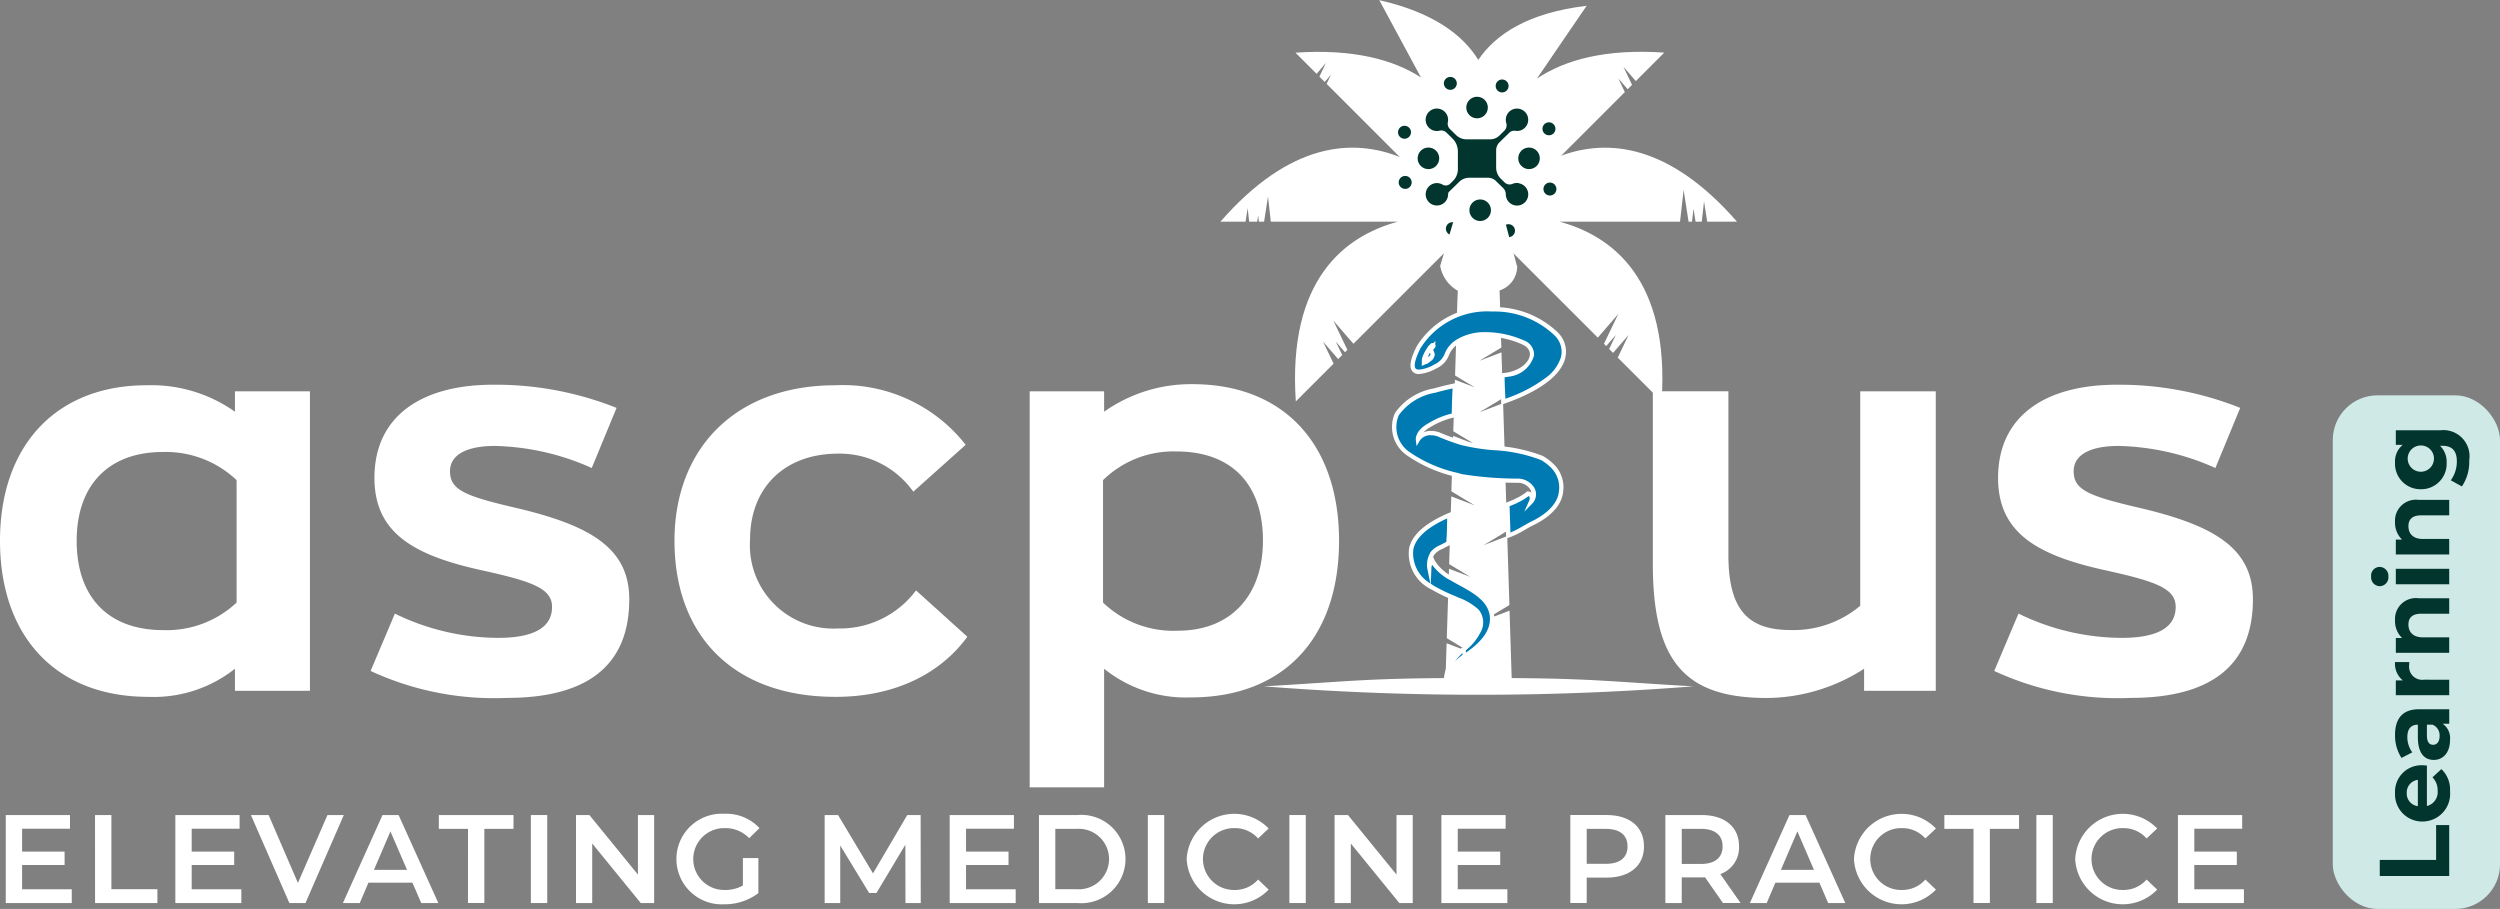 <svg xmlns="http://www.w3.org/2000/svg" width="167.938" height="61.058" viewBox="0 0 167.938 61.058">
  <rect x="0" y="0" width="167.938" height="61.058" fill="#808080" stroke="none"/>
  <g id="Group_97437" data-name="Group 97437" transform="translate(-274 -4461.192)">
    <path id="Path_118210" data-name="Path 118210" d="M2793.6,911.4l4.265-4.265-.437-.917.627.726.295-.295-.58-1.216.832.963,1.914-1.913c-3.963-.269-6.69.491-8.559,1.75l2.4-3.518.062-.089.187-.274.078-.114.617-.9c-3.939.468-6.12,1.916-7.279,3.634-1.042-1.686-3.041-3.194-6.652-4.013l.433.8.072.136.158.292h0l.067.123,2.073,3.844c-1.865-1.208-4.558-1.93-8.433-1.667l1.419,1.419.625-.724-.436.914.358.357.421-.487-.293.615,4.916,4.916c-3.12-1.242-7.348-1.045-12.048,4.34h1.684c.078-.5.143-.91.143-.91l.1.91h.537c.04-.254.067-.424.067-.424l.048.424h.352c.119-.767.263-1.682.263-1.682l.189,1.682h8.541c-3.553.958-7.419,3.863-6.861,12.077l2.537-2.538c-.33-.686-.708-1.478-.708-1.478l1.014,1.171.272-.272-.429-.9.617.712.16-.161c-.347-.715-.933-1.944-.942-1.963l1.349,1.557,7.227-7.226.6-.6.634.634s.01-.057.026-.164c.015.106.026.164.026.164l.559-.559.543.543,6.8,6.795,1.378-1.591c-.009.02-.619,1.3-.963,2.007l.151.151.647-.746c-.006.013-.212.445-.45.942l.263.263,1.043-1.205c-.006.012-.4.831-.729,1.521l2.946,2.945c.558-8.214-3.308-11.118-6.861-12.077h8.1l.24-2.133s.212,1.338.333,2.133h.232l.1-.876s.062.391.138.876h.416l.152-1.361s.108.682.214,1.361h2c-4.579-5.246-8.71-5.569-11.8-4.433Z" transform="translate(-2414.717 3560.243)" fill="#fff"/>
    <g id="Group_96803" data-name="Group 96803" transform="translate(367.914 4466.364)">
      <path id="Path_118211" data-name="Path 118211" d="M3029.826,1039.7a.754.754,0,0,0-.417.051.484.484,0,0,1-.532-.095l-.25-.245a1.057,1.057,0,0,1-.319-.758V1037.5a.762.762,0,0,1,.229-.544l.652-.636a.466.466,0,0,1,.4-.134.776.776,0,0,0,.268,0,.753.753,0,1,0-.894-.841.746.746,0,0,0,.026.323.522.522,0,0,1-.139.523l-.324.317a.892.892,0,0,1-.623.254h-1.576a1.023,1.023,0,0,1-.714-.291l-.4-.392a.512.512,0,0,1-.15-.471.743.743,0,0,0,.01-.266.754.754,0,1,0-.572.839.489.489,0,0,1,.459.118l.409.4a1.221,1.221,0,0,1,.368.874v1.191a1.113,1.113,0,0,1-.336.8l-.179.174a.427.427,0,0,1-.515.064.753.753,0,1,0,.374.64v0a.23.23,0,0,1,.069-.164l.679-.664a.958.958,0,0,1,.669-.273h1.262a.762.762,0,0,1,.532.217l.478.467a.6.6,0,0,1,.187.428.778.778,0,0,0,.017.161.753.753,0,1,0,.855-.9Z" transform="translate(-3021.718 -1032.573)" fill="#02352d"/>
      <circle id="Ellipse_316" data-name="Ellipse 316" cx="0.725" cy="0.725" r="0.725" transform="translate(4.583 1.327)" fill="#02352d"/>
      <circle id="Ellipse_317" data-name="Ellipse 317" cx="0.725" cy="0.725" r="0.725" transform="translate(8.074 4.739)" fill="#02352d"/>
      <circle id="Ellipse_318" data-name="Ellipse 318" cx="0.725" cy="0.725" r="0.725" transform="translate(1.316 4.739)" fill="#02352d"/>
      <circle id="Ellipse_319" data-name="Ellipse 319" cx="0.725" cy="0.725" r="0.725" transform="translate(4.792 8.225)" fill="#02352d"/>
      <path id="Path_118212" data-name="Path 118212" d="M2990.429,1056.475a.435.435,0,1,1-.435-.435A.435.435,0,0,1,2990.429,1056.475Z" transform="translate(-2989.56 -1052.762)" fill="#02352d"/>
      <path id="Path_118213" data-name="Path 118213" d="M3046.919,996.3a.434.434,0,1,1-.434-.435A.434.434,0,0,1,3046.919,996.3Z" transform="translate(-3042.972 -995.87)" fill="#02352d"/>
      <circle id="Ellipse_320" data-name="Ellipse 320" cx="0.435" cy="0.435" r="0.435" transform="translate(6.557 0.167)" fill="#02352d"/>
      <path id="Path_118214" data-name="Path 118214" d="M3168.5,1052.185a.435.435,0,1,1-.435-.435A.435.435,0,0,1,3168.5,1052.185Z" transform="translate(-3157.928 -1048.705)" fill="#02352d"/>
      <path id="Path_118215" data-name="Path 118215" d="M3169.729,1126.475a.435.435,0,1,1-.435-.435A.435.435,0,0,1,3169.729,1126.475Z" transform="translate(-3159.091 -1118.948)" fill="#02352d"/>
      <path id="Path_118216" data-name="Path 118216" d="M3118.63,1177.9a.435.435,0,1,1-.435-.435A.435.435,0,0,1,3118.63,1177.9Z" transform="translate(-3110.775 -1167.576)" fill="#02352d"/>
      <path id="Path_118217" data-name="Path 118217" d="M3049.4,1175.375a.435.435,0,1,1-.435-.435A.434.434,0,0,1,3049.4,1175.375Z" transform="translate(-3045.316 -1165.184)" fill="#02352d"/>
      <path id="Path_118218" data-name="Path 118218" d="M2991.279,1118.4a.435.435,0,1,1-.434-.435A.434.434,0,0,1,2991.279,1118.4Z" transform="translate(-2990.364 -1111.318)" fill="#02352d"/>
    </g>
    <g id="Group_97436" data-name="Group 97436">
      <g id="Group_96800" data-name="Group 96800" transform="translate(274 4486.999)">
        <path id="Path_118199" data-name="Path 118199" d="M1265.79,1386.417c0-6.409,3.779-10.448,9.855-10.448a9.721,9.721,0,0,1,5.928,1.778v-1.371h5.038v20.117h-5.038v-1.482a8.784,8.784,0,0,1-5.817,1.889C1269.495,1396.9,1265.79,1392.79,1265.79,1386.417Zm15.893,4.149v-8.225a6.919,6.919,0,0,0-4.964-1.889c-3.594,0-5.779,2.186-5.779,5.965s2.112,6,5.817,6A6.854,6.854,0,0,0,1281.683,1390.567Z" transform="translate(-1265.79 -1375.896)" fill="#fff"/>
        <path id="Path_118200" data-name="Path 118200" d="M1722.74,1394.518l1.63-3.853a15.893,15.893,0,0,0,6.928,1.63c2.408,0,3.63-.7,3.63-2.075,0-1.222-1.259-1.7-4.631-2.445-4.594-1-7.3-2.482-7.3-6.224,0-4.224,3.26-6.261,7.965-6.261a21.914,21.914,0,0,1,8.3,1.556l-1.667,4.038a16.732,16.732,0,0,0-6.521-1.482c-1.741,0-3,.519-3,1.7,0,1.26,1,1.667,4.52,2.482,4.816,1.149,7.521,2.63,7.521,6.113,0,4.631-3.038,6.631-8.224,6.631A19.751,19.751,0,0,1,1722.74,1394.518Z" transform="translate(-1697.844 -1375.253)" fill="#fff"/>
        <path id="Path_118201" data-name="Path 118201" d="M2097.41,1386.417c0-6.15,4.038-10.448,10.818-10.448a10.471,10.471,0,0,1,8.743,4l-3.519,3.149a6.063,6.063,0,0,0-5.039-2.556c-3.63,0-5.928,2.3-5.928,5.779a5.6,5.6,0,0,0,5.89,5.965,6.369,6.369,0,0,0,5.261-2.556l3.446,3.112c-1.778,2.445-4.816,4.038-8.854,4.038C2101.374,1396.9,2097.41,1392.79,2097.41,1386.417Z" transform="translate(-2052.101 -1375.896)" fill="#fff"/>
        <path id="Path_118202" data-name="Path 118202" d="M2540.331,1375.1v1.371a10.1,10.1,0,0,1,5.927-1.852c6.15,0,9.855,4.038,9.855,10.522s-3.668,10.521-9.966,10.521a8.751,8.751,0,0,1-5.816-1.926v7.965h-5v-26.6Zm10.67,10.039c0-3.853-2.149-6-5.816-6a6.76,6.76,0,0,0-4.927,1.927v8.225a6.816,6.816,0,0,0,5.038,1.889C2548.815,1391.18,2551,1388.846,2551,1385.141Z" transform="translate(-2466.162 -1374.62)" fill="#fff"/>
        <path id="Path_118203" data-name="Path 118203" d="M3303.709,1395.046v-11.6h5.076v11c0,3.742,1.371,5.039,4.187,5.039a6.938,6.938,0,0,0,4.668-1.63V1383.45h5.075v20.117H3317.9v-1.482a12.175,12.175,0,0,1-6.521,1.964C3305.932,1404.049,3303.709,1401.678,3303.709,1395.046Z" transform="translate(-3192.679 -1382.969)" fill="#fff"/>
        <path id="Path_118204" data-name="Path 118204" d="M3724.629,1394.518l1.63-3.853a15.889,15.889,0,0,0,6.928,1.63c2.408,0,3.631-.7,3.631-2.075,0-1.222-1.26-1.7-4.631-2.445-4.595-1-7.3-2.482-7.3-6.224,0-4.224,3.261-6.261,7.966-6.261a21.913,21.913,0,0,1,8.3,1.556l-1.667,4.038a16.732,16.732,0,0,0-6.521-1.482c-1.742,0-3,.519-3,1.7,0,1.26,1,1.667,4.52,2.482,4.816,1.149,7.521,2.63,7.521,6.113,0,4.631-3.038,6.631-8.225,6.631A19.751,19.751,0,0,1,3724.629,1394.518Z" transform="translate(-3590.666 -1375.253)" fill="#fff"/>
      </g>
      <path id="Path_118205" data-name="Path 118205" d="M2841.553,1177.576a1.706,1.706,0,0,1-1.183,1.652l.04,1.254-.014.008-1.379.832,1.4-.536.072,2.28-.1.058-1.379.831,1.486-.568.1,3.07-.2.123-1.379.831,1.5-.575.09-.034.114,3.563-.329.2-1.379.831,1.5-.575.215-.082.017.525.131,4.122-.191.116-1.379.832,1.5-.575.078-.03.146,4.631-.349.211-1.379.831,1.5-.575.237-.091.144,4.531c5.455.04,6.5.226,12.193.557a184.145,184.145,0,0,1-28.832,0c5.692-.332,6.739-.518,12.194-.557l.074-2.336.091.034,1.5.575-1.379-.831-.2-.123.148-4.662,1.435.548-1.379-.831-.046-.028.144-4.549.073.028,1.5.576-1.38-.831-.187-.113.046-1.459.072-2.264,1.448.554-1.379-.832-.058-.035.11-3.458,1.328.508-1.319-.795.095-2.981,1.224.468-1.215-.732c.025-.813.039-1.636.082-2.447a2.4,2.4,0,0,1-1.186-1.669l.873-2.945h3.494l.788,2.945Z" transform="translate(-2465.635 3301.474)" fill="#fff" fill-rule="evenodd"/>
      <g id="Group_96802" data-name="Group 96802" transform="translate(367.48 4481.826)">
        <g id="Group_96801" data-name="Group 96801" transform="translate(0 0)">
          <path id="Path_118206" data-name="Path 118206" d="M3017.193,1284.059c-2.507-2.623-7.793-2.077-9.281.858-.867,1.711-.255,1.995,1.128,1.284,1.028-.528.494-1.014,1.536-1.691a4.983,4.983,0,0,1,4.336.071c1.179.527.579,1.834-.962,2.167-.1.02-.295.04-.4.059-.01.589.044,1.218.053,1.772,4.4-1.548,4.548-3.467,3.59-4.519Zm-8.3.8a2.68,2.68,0,0,0-.257.338.459.459,0,0,1,.164.3.24.24,0,0,1-.1.191l-.049.039c-.128.1-.222.177-.292.177a.087.087,0,0,1-.048-.015c-.053-.038-.049-.123.015-.305a2.569,2.569,0,0,1,.492-.792.053.053,0,0,1,.074,0,.051.051,0,0,1,0,.074Z" transform="translate(-3006.1 -1282.224)" fill="#007ab2"/>
          <path id="Path_118206_-_Outline" data-name="Path 118206 - Outline" d="M3012.756,1282.12h0a6.138,6.138,0,0,1,4.4,1.688h0l.044.048a1.8,1.8,0,0,1,.462,1.693c-.2.81-1.083,2-4.112,3.063l-.192.067,0-.2c0-.22-.014-.45-.025-.693-.016-.358-.033-.728-.027-1.084l0-.12.118-.021c.053-.01.124-.02.2-.03s.147-.02.2-.029c.942-.2,1.418-.745,1.462-1.161.031-.3-.157-.561-.53-.728a6.058,6.058,0,0,0-2.41-.521,3.29,3.29,0,0,0-1.786.44,1.652,1.652,0,0,0-.713.825,1.57,1.57,0,0,1-.836.874,2.809,2.809,0,0,1-1.167.38.53.53,0,0,1-.49-.237c-.181-.294-.073-.825.332-1.623A5.576,5.576,0,0,1,3012.756,1282.12Zm4.236,1.944-.008-.008a5.824,5.824,0,0,0-4.228-1.643h0a5.285,5.285,0,0,0-4.815,2.466c-.475.938-.4,1.248-.344,1.337.015.024.06.1.241.1a2.459,2.459,0,0,0,1.032-.347,1.292,1.292,0,0,0,.7-.735,1.939,1.939,0,0,1,.82-.948,3.576,3.576,0,0,1,1.946-.487,6.36,6.36,0,0,1,2.53.546,1.017,1.017,0,0,1,.7,1.026,1.972,1.972,0,0,1-1.694,1.417h0c-.058.011-.137.022-.214.032l-.067.009c0,.31.014.631.029.943.008.172.016.337.021.5a9.843,9.843,0,0,0,2.692-1.391,2.728,2.728,0,0,0,1.042-1.4A1.516,1.516,0,0,0,3016.992,1284.064Zm-8.054.32v.261a.193.193,0,0,1,.015.074.2.2,0,0,1-.059.143h0a2.662,2.662,0,0,0-.171.216.509.509,0,0,1,.124.312.384.384,0,0,1-.156.306l-.049.039c-.151.122-.261.21-.383.21a.23.23,0,0,1-.129-.04l-.005,0c-.163-.117-.082-.348-.038-.473a2.7,2.7,0,0,1,.524-.844.2.2,0,0,1,.194-.056Zm-.6,1.214c.039-.028.082-.063.119-.093l.05-.04c.045-.036.045-.064.045-.076a.244.244,0,0,0-.066-.136,1.845,1.845,0,0,0-.124.272C3008.352,1285.555,3008.344,1285.579,3008.338,1285.6Z" transform="translate(-3005.998 -1282.12)" fill="#fff"/>
          <path id="Path_118207" data-name="Path 118207" d="M2994.308,1381.392c-1.008-.635-4.279-.664-5.4-1.024a14.613,14.613,0,0,1-1.625-.594,1.105,1.105,0,0,0-1.331.356s-.051-.436.625-.869c.019-.014.046-.029.08-.05a5.426,5.426,0,0,1,1.614-.683c.18-.047-.073.017.1-.031l0-.139c.012-.613.017-.815.063-1.839-.455.1-.908.2-1.354.332a3.942,3.942,0,0,0-2.542,1.585,2.167,2.167,0,0,0,.768,2.66,10.2,10.2,0,0,0,3.556,1.5,23.749,23.749,0,0,0,3.844.307,1.161,1.161,0,0,1,.883.461.738.738,0,0,1-.025.93s.207-.466-.222-.518a3.97,3.97,0,0,1-.8.487c-.164.084-.416.174-.584.25.026.964.053,1.444.063,2.076a13.938,13.938,0,0,0,1.655-.842,3.042,3.042,0,0,0,1.886-2.086,2.026,2.026,0,0,0-.518-1.693,3.552,3.552,0,0,0-.737-.581Z" transform="translate(-2984.182 -1371.244)" fill="#007ab2"/>
          <path id="Path_118207_-_Outline" data-name="Path 118207 - Outline" d="M2988.484,1376.208l-.009.189c-.047,1.027-.051,1.231-.063,1.835l-.008.247-.1.029a.228.228,0,0,1-.048.019l-.055.014a5.273,5.273,0,0,0-1.572.665l-.016.009c-.025.014-.045.026-.056.035l-.008.005a1.726,1.726,0,0,0-.328.265,1.288,1.288,0,0,1,.493-.093h0a1.813,1.813,0,0,1,.5.076l.01,0,.01,0a14.509,14.509,0,0,0,1.609.588,13.53,13.53,0,0,0,2.069.328,10.528,10.528,0,0,1,3.327.69h0l.036.022a3.689,3.689,0,0,1,.766.606,2.156,2.156,0,0,1,.556,1.809c-.131,1.143-1.289,1.87-1.968,2.2-.193.094-.382.2-.582.317a6.077,6.077,0,0,1-1.091.532l-.189.062,0-.2c-.006-.35-.017-.661-.03-1.02-.01-.293-.022-.626-.034-1.054l0-.1.088-.04c.071-.032.153-.066.24-.1.121-.049.246-.1.337-.147l.071-.037a3.433,3.433,0,0,0,.7-.43l.049-.043.065.008a.516.516,0,0,1,.22.074.793.793,0,0,0-.109-.255,1.009,1.009,0,0,0-.758-.4h-.118a23.65,23.65,0,0,1-3.772-.314l-.266-.077a9.464,9.464,0,0,1-3.34-1.45,2.315,2.315,0,0,1-.807-2.844,4.024,4.024,0,0,1,2.63-1.657c.405-.117.838-.223,1.365-.335Zm-.366,2.052v-.036c.012-.566.016-.782.055-1.651-.437.1-.81.189-1.159.29a3.786,3.786,0,0,0-2.453,1.513,2.029,2.029,0,0,0,.73,2.477,9.247,9.247,0,0,0,3.239,1.4l.267.078a23.718,23.718,0,0,0,3.69.3h.118a1.312,1.312,0,0,1,.991.517l.009.012a.887.887,0,0,1-.044,1.112l-.57.584.331-.746a.358.358,0,0,0,.021-.253.115.115,0,0,0-.068-.048,3.973,3.973,0,0,1-.7.424l-.07.036c-.1.053-.235.106-.362.158l-.139.057c.011.38.022.683.031.953.01.289.019.547.025.82a7.313,7.313,0,0,0,.848-.438c.2-.112.4-.228.6-.326.625-.305,1.69-.967,1.806-1.971a1.88,1.88,0,0,0-.481-1.577,3.314,3.314,0,0,0-.677-.538l-.03-.019a10.281,10.281,0,0,0-3.241-.669,13.593,13.593,0,0,1-2.125-.34,14.817,14.817,0,0,1-1.631-.6,1.516,1.516,0,0,0-.41-.061h0a.86.86,0,0,0-.743.354l-.222.378-.051-.435c0-.021-.052-.531.689-1.006.022-.016.046-.03.077-.048l.009-.005A5.541,5.541,0,0,1,2988.118,1378.261Z" transform="translate(-2984.077 -1371.115)" fill="#fff"/>
          <path id="Path_118208" data-name="Path 118208" d="M3008.678,1545.412c-.025.016-.05.033-.075.048v0a3.332,3.332,0,0,0-.735.706,2.337,2.337,0,0,0-.373,1.679,2.42,2.42,0,0,1,.225-1.916,4.365,4.365,0,0,1,.86-.968.054.054,0,0,0,0,.015v-.006a3.577,3.577,0,0,0,.968-1.143,1.225,1.225,0,0,0-.075-1.416,4.446,4.446,0,0,0-1.469-.848,12.362,12.362,0,0,1-1.494-.723,2.569,2.569,0,0,1-1.457-2.615c.242-1.133,1.6-1.853,2.568-2.27-.024,1.1-.029,1.364-.062,1.906-.185.075-.289.145-.468.234a1.39,1.39,0,0,0-.637.478c0,.008-.006.017-.01.025h0a1.494,1.494,0,0,0-.176.873.655.655,0,0,1,.218-.44c.006.013.01.027.017.039a3.027,3.027,0,0,0,1.3,1.164c.946.566,2.414,1.132,2.655,2.352.246,1.253-.846,2.215-1.777,2.822Z" transform="translate(-3003.735 -1521.997)" fill="#007ab2"/>
          <path id="Path_118208_-_Outline" data-name="Path 118208 - Outline" d="M3007.249,1547.724a2.554,2.554,0,0,1,.243-2.027,4.55,4.55,0,0,1,.889-1l.243-.215v.009a2.88,2.88,0,0,0,.69-.879,1.1,1.1,0,0,0-.047-1.252,3.778,3.778,0,0,0-1.258-.743l-.166-.072-.152-.066a11.192,11.192,0,0,1-1.358-.665,2.674,2.674,0,0,1-1.526-2.771c.194-.91,1.063-1.687,2.654-2.374l.21-.091-.009.391c-.021.971-.027,1.232-.059,1.749l-.006.092-.085.035a2.658,2.658,0,0,0-.283.137c-.053.029-.109.059-.176.092l-.024.012a1.26,1.26,0,0,0-.544.4h0a.269.269,0,0,1-.011.026l-.032.069c-.013.029-.024.057-.034.084l.026-.023.083.179c0,.008.007.016.01.023a.111.111,0,0,0,.006.013v0a2.93,2.93,0,0,0,1.24,1.1c.166.1.346.2.538.3.926.5,1.975,1.077,2.186,2.148.2,1.043-.415,2.043-1.842,2.973l-.03.019v.829l-.151-.717a2.964,2.964,0,0,0-.59.589,2.17,2.17,0,0,0-.346,1.579Zm1.136-2.636a4.287,4.287,0,0,0-.506.559,3.931,3.931,0,0,1,.474-.416v-.014l.053-.031Zm.24-.206v.162c1.224-.831,1.757-1.7,1.583-2.583-.184-.937-1.169-1.474-2.039-1.948-.194-.106-.377-.206-.548-.308a3.55,3.55,0,0,1-1.265-1.057.512.512,0,0,0-.047.172l-.045,1.095c.087.061.162.11.22.145a10.927,10.927,0,0,0,1.323.647l.153.066.165.072a4.054,4.054,0,0,1,1.352.809,1.349,1.349,0,0,1,.1,1.579A3.591,3.591,0,0,1,3008.625,1544.883Zm-1.258-8.854c-1.364.622-2.108,1.3-2.273,2.073a2.343,2.343,0,0,0,1.14,2.293l-.214-1.049a1.631,1.631,0,0,1,.188-.966l0-.005.008-.019v0l.012-.023.016-.033h0a1.572,1.572,0,0,1,.647-.476l.024-.012c.062-.031.115-.06.167-.087.073-.039.142-.076.226-.114C3007.342,1537.164,3007.349,1536.883,3007.367,1536.029Z" transform="translate(-3003.632 -1521.838)" fill="#fff"/>
        </g>
        <path id="Path_118209" data-name="Path 118209" d="M3021.641,1331.845a1.186,1.186,0,0,0-.082.319,2.592,2.592,0,0,0,.377-.271l.087-.07a.262.262,0,0,0,.114-.2.613.613,0,0,0-.213-.373,3.582,3.582,0,0,0-.283.6Z" transform="translate(-3019.383 -1328.44)" fill="#007ab2"/>
        <path id="Path_118209_-_Outline" data-name="Path 118209 - Outline" d="M3021.3,1332.225l.006-.23a1.358,1.358,0,0,1,.09-.363l.034-.1h0a3.9,3.9,0,0,1,.258-.523l.093-.159.134.126a.753.753,0,0,1,.259.48.4.4,0,0,1-.168.314l-.087.07a2.329,2.329,0,0,1-.411.291Zm.543-.881c-.052.1-.1.2-.136.295l.031-.025.088-.07c.058-.047.059-.075.059-.087A.241.241,0,0,0,3021.842,1331.344Z" transform="translate(-3019.275 -1328.276)" fill="#fff"/>
      </g>
      <g id="Group_96804" data-name="Group 96804" transform="translate(274.387 4515.858)">
        <path id="Path_118219" data-name="Path 118219" d="M1277.313,1910.861v.92h-4.433v-5.911h4.315v.92h-3.217v1.537h2.854v.9h-2.854v1.63h3.335Z" transform="translate(-1272.88 -1905.785)" fill="#fff"/>
        <path id="Path_118220" data-name="Path 118220" d="M1382.93,1905.88h1.1v4.983h3.091v.928h-4.188Z" transform="translate(-1376.934 -1905.795)" fill="#fff"/>
        <path id="Path_118221" data-name="Path 118221" d="M1486.413,1910.861v.92h-4.433v-5.911h4.315v.92h-3.217v1.537h2.855v.9h-2.855v1.63h3.335Z" transform="translate(-1470.588 -1905.785)" fill="#fff"/>
        <path id="Path_118222" data-name="Path 118222" d="M1581.37,1905.88l-2.575,5.911h-1.081l-2.584-5.911h1.191l1.967,4.56,1.984-4.56h1.1Z" transform="translate(-1558.662 -1905.795)" fill="#fff"/>
        <path id="Path_118223" data-name="Path 118223" d="M1693.25,1910.423h-2.955l-.583,1.368h-1.132l2.66-5.911h1.081l2.668,5.911h-1.148l-.591-1.368Zm-.363-.861-1.115-2.584-1.106,2.584Z" transform="translate(-1665.932 -1905.795)" fill="#fff"/>
        <path id="Path_118224" data-name="Path 118224" d="M1808.809,1906.808h-1.959v-.929h5.016v.929h-1.959v4.982h-1.1Z" transform="translate(-1777.758 -1905.795)" fill="#fff"/>
        <path id="Path_118225" data-name="Path 118225" d="M1920.31,1905.88h1.1v5.911h-1.1Z" transform="translate(-1885.036 -1905.795)" fill="#fff"/>
        <path id="Path_118226" data-name="Path 118226" d="M1981.2,1905.88v5.911h-.9l-3.26-4v4h-1.089v-5.911h.9l3.26,4v-4h1.089Z" transform="translate(-1937.645 -1905.795)" fill="#fff"/>
        <path id="Path_118227" data-name="Path 118227" d="M2104.409,1907.293h1.038v2.356a3.74,3.74,0,0,1-2.314.751,3.044,3.044,0,1,1,.017-6.08,3.051,3.051,0,0,1,2.372.963l-.692.676a2.2,2.2,0,0,0-1.63-.676,2.078,2.078,0,1,0-.009,4.155,2.389,2.389,0,0,0,1.216-.3v-1.841Z" transform="translate(-2054.89 -1904.32)" fill="#fff"/>
        <path id="Path_118228" data-name="Path 118228" d="M2287.97,1911.791l-.008-3.918-1.942,3.243h-.49l-1.942-3.192v3.867h-1.047v-5.911h.9l2.348,3.918,2.3-3.918h.9l.008,5.911h-1.039Z" transform="translate(-2227.532 -1905.795)" fill="#fff"/>
        <path id="Path_118229" data-name="Path 118229" d="M2441.2,1910.861v.92h-4.433v-5.911h4.315v.92h-3.217v1.537h2.854v.9h-2.854v1.63h3.335Z" transform="translate(-2373.358 -1905.785)" fill="#fff"/>
        <path id="Path_118230" data-name="Path 118230" d="M2546.81,1905.88h2.584a2.967,2.967,0,1,1,0,5.911h-2.584Zm2.533,4.983a2.032,2.032,0,1,0,0-4.054h-1.436v4.054Z" transform="translate(-2477.404 -1905.795)" fill="#fff"/>
        <path id="Path_118231" data-name="Path 118231" d="M2681.04,1905.88h1.1v5.911h-1.1Z" transform="translate(-2604.32 -1905.795)" fill="#fff"/>
        <path id="Path_118232" data-name="Path 118232" d="M2728.92,1907.37a3.2,3.2,0,0,1,5.506-2.052l-.709.667a2.077,2.077,0,0,0-1.579-.693,2.078,2.078,0,1,0,0,4.155,2.056,2.056,0,0,0,1.579-.7l.709.676a3.2,3.2,0,0,1-5.506-2.052Z" transform="translate(-2649.592 -1904.329)" fill="#fff"/>
        <path id="Path_118233" data-name="Path 118233" d="M2855.57,1905.88h1.1v5.911h-1.1Z" transform="translate(-2769.342 -1905.795)" fill="#fff"/>
        <path id="Path_118234" data-name="Path 118234" d="M2916.463,1905.88v5.911h-.9l-3.259-4v4h-1.09v-5.911h.9l3.259,4v-4Z" transform="translate(-2821.95 -1905.795)" fill="#fff"/>
        <path id="Path_118235" data-name="Path 118235" d="M3047.393,1910.861v.92h-4.433v-5.911h4.315v.92h-3.217v1.537h2.854v.9h-2.854v1.63h3.335Z" transform="translate(-2946.521 -1905.785)" fill="#fff"/>
        <path id="Path_118236" data-name="Path 118236" d="M3206.928,1907.973c0,1.3-.963,2.1-2.516,2.1h-1.334v1.706h-1.1v-5.911h2.432c1.554,0,2.516.794,2.516,2.1Zm-1.106,0c0-.743-.5-1.174-1.46-1.174h-1.284v2.348h1.284c.963,0,1.46-.431,1.46-1.173Z" transform="translate(-3096.878 -1905.785)" fill="#fff"/>
        <path id="Path_118237" data-name="Path 118237" d="M3323.037,1911.791l-1.208-1.731a2.157,2.157,0,0,1-.228.008h-1.334v1.723h-1.1v-5.911h2.432c1.554,0,2.517.794,2.517,2.1a1.89,1.89,0,0,1-1.258,1.866l1.36,1.943h-1.182Zm-1.486-4.982h-1.284v2.356h1.284c.963,0,1.461-.439,1.461-1.182S3322.514,1906.808,3321.551,1906.808Z" transform="translate(-3207.683 -1905.795)" fill="#fff"/>
        <path id="Path_118238" data-name="Path 118238" d="M3427.99,1910.423h-2.956l-.583,1.368h-1.131l2.66-5.911h1.081l2.669,5.911h-1.149Zm-.364-.861-1.115-2.584-1.106,2.584Z" transform="translate(-3306.159 -1905.795)" fill="#fff"/>
        <path id="Path_118239" data-name="Path 118239" d="M3551.65,1907.37a3.2,3.2,0,0,1,5.505-2.052l-.709.667a2.077,2.077,0,0,0-1.58-.693,2.078,2.078,0,1,0,0,4.155,2.057,2.057,0,0,0,1.58-.7l.709.676a3.2,3.2,0,0,1-5.506-2.052Z" transform="translate(-3427.496 -1904.329)" fill="#fff"/>
        <path id="Path_118240" data-name="Path 118240" d="M3665.069,1906.808h-1.959v-.929h5.016v.929h-1.959v4.982h-1.1Z" transform="translate(-3532.884 -1905.795)" fill="#fff"/>
        <path id="Path_118241" data-name="Path 118241" d="M3776.57,1905.88h1.1v5.911h-1.1Z" transform="translate(-3640.163 -1905.795)" fill="#fff"/>
        <path id="Path_118242" data-name="Path 118242" d="M3824.45,1907.37a3.2,3.2,0,0,1,5.506-2.052l-.709.667a2.076,2.076,0,0,0-1.579-.693,2.078,2.078,0,1,0,0,4.155,2.056,2.056,0,0,0,1.579-.7l.709.676a3.2,3.2,0,0,1-5.506-2.052Z" transform="translate(-3685.435 -1904.329)" fill="#fff"/>
        <path id="Path_118243" data-name="Path 118243" d="M3955.533,1910.861v.92H3951.1v-5.911h4.316v.92H3952.2v1.537h2.855v.9H3952.2v1.63h3.336Z" transform="translate(-3805.184 -1905.785)" fill="#fff"/>
      </g>
      <rect id="Rectangle_828" data-name="Rectangle 828" width="11.233" height="34.501" rx="3" transform="translate(430.705 4487.749)" fill="#cfe9e6"/>
      <path id="Path_118453" data-name="Path 118453" d="M0,5.245H3.419v-.88H1.08V.58H0ZM7.438,3.466A1.775,1.775,0,0,0,5.572,1.606,1.825,1.825,0,0,0,3.659,3.452,1.861,1.861,0,0,0,5.7,5.3a1.878,1.878,0,0,0,1.48-.58l-.553-.6a1.215,1.215,0,0,1-.9.347.956.956,0,0,1-1.026-.72H7.418C7.424,3.659,7.438,3.546,7.438,3.466ZM5.578,2.393a.852.852,0,0,1,.88.746H4.692A.849.849,0,0,1,5.578,2.393Zm3.9-.786a2.756,2.756,0,0,0-1.546.433l.373.726a1.724,1.724,0,0,1,1.033-.333c.56,0,.826.26.826.706H9.337c-1.093,0-1.54.44-1.54,1.073S8.3,5.3,9.137,5.3a1.177,1.177,0,0,0,1.093-.5v.447H11.2V3.2C11.2,2.113,10.57,1.606,9.477,1.606ZM9.4,4.6c-.367,0-.586-.173-.586-.433,0-.24.153-.42.64-.42h.713v.367A.766.766,0,0,1,9.4,4.6Zm3.739-2.466V1.659h-.993V5.245h1.04V3.552a.881.881,0,0,1,.953-1c.08,0,.147.007.233.013v-.96A1.447,1.447,0,0,0,13.136,2.133Zm4.032-.527a1.57,1.57,0,0,0-1.186.473v-.42h-.993V5.245h1.04V3.472c0-.66.36-.966.86-.966.46,0,.726.267.726.846V5.245h1.04V3.192A1.406,1.406,0,0,0,17.168,1.606Zm2.946-.447a.6.6,0,0,0,.646-.6A.584.584,0,0,0,20.114,0a.594.594,0,0,0-.646.58A.594.594,0,0,0,20.114,1.16Zm-.52,4.085h1.04V1.659h-1.04Zm4.185-3.639a1.57,1.57,0,0,0-1.186.473v-.42H21.6V5.245h1.04V3.472c0-.66.36-.966.86-.966.46,0,.726.267.726.846V5.245h1.04V3.192A1.406,1.406,0,0,0,23.779,1.606Zm5.178.053v.46a1.439,1.439,0,0,0-1.186-.513,1.707,1.707,0,0,0-1.793,1.733,1.707,1.707,0,0,0,1.793,1.733A1.476,1.476,0,0,0,28.9,4.625v.153c0,.646-.32.98-1.053.98a2.143,2.143,0,0,1-1.266-.407l-.413.746a2.954,2.954,0,0,0,1.759.493,1.755,1.755,0,0,0,2.013-1.946V1.659Zm-.98,2.559a.882.882,0,1,1,.94-.88A.876.876,0,0,1,27.978,4.219Z" transform="translate(433.281 4520.037) rotate(-90)" fill="#02352d"/>
    </g>
  </g>
</svg>
